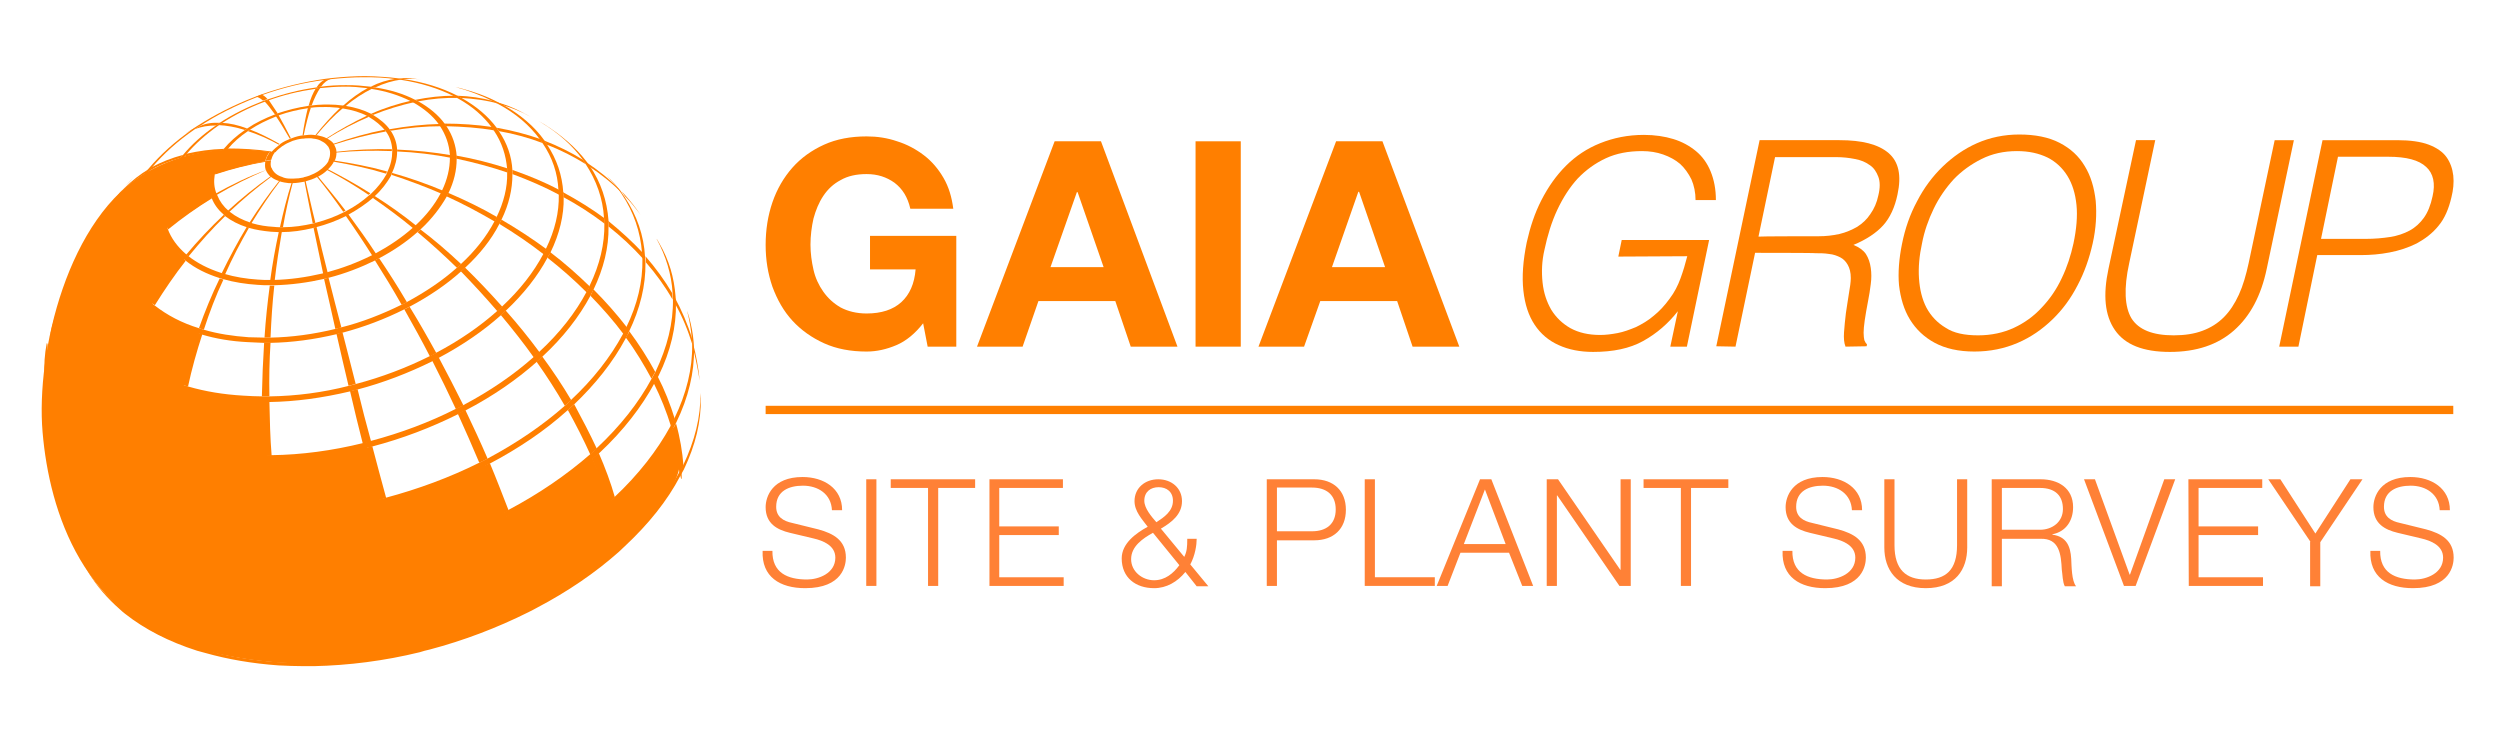 <?xml version="1.0" encoding="utf-8"?>
<!-- Generator: Adobe Illustrator 22.0.0, SVG Export Plug-In . SVG Version: 6.00 Build 0)  -->
<svg version="1.1" id="Livello_1" xmlns="http://www.w3.org/2000/svg" xmlns:xlink="http://www.w3.org/1999/xlink" x="0px" y="0px"
	 viewBox="0 0 663.5 198" style="enable-background:new 0 0 663.5 198;" xml:space="preserve">
<style type="text/css">
	.st0{fill:#FF7F00;}
	.st1{fill:none;}
	.st2{fill:#FF8136;}
</style>
<g id="MTEXT_2_">
	<g>
		<path class="st0" d="M245,85.8c-2.1,2.7-4.5,4.7-7.1,5.8c-2.6,1.1-5.2,1.7-7.9,1.7c-4.2,0-8-0.7-11.3-2.2s-6.1-3.5-8.4-6
			c-2.3-2.5-4-5.5-5.3-9c-1.2-3.5-1.8-7.1-1.8-11.1s0.6-7.8,1.8-11.3s3-6.6,5.3-9.2s5.1-4.6,8.4-6.1c3.3-1.5,7.1-2.2,11.3-2.2
			c2.8,0,5.5,0.4,8.1,1.3c2.6,0.8,5,2.1,7.1,3.7c2.1,1.6,3.8,3.6,5.2,6s2.2,5.1,2.6,8.2h-11.4c-0.7-3.1-2.1-5.3-4.2-6.9
			c-2.1-1.5-4.5-2.3-7.4-2.3c-2.7,0-5,0.5-6.9,1.6c-1.9,1-3.4,2.4-4.6,4.2c-1.2,1.8-2,3.8-2.6,6c-0.5,2.2-0.8,4.6-0.8,6.9
			s0.3,4.5,0.8,6.7s1.4,4.1,2.6,5.8c1.2,1.7,2.7,3.1,4.6,4.2c1.9,1,4.2,1.6,6.9,1.6c3.9,0,7-1,9.2-3s3.5-4.9,3.8-8.7h-12.1v-8.9
			h22.9V92h-7.6L245,85.8z"/>
		<path class="st0" d="M279.9,37.5h12.3L312.5,92h-12.4L296,79.9h-20.4L271.4,92h-12.1L279.9,37.5z M278.8,70.9h14.1L286,51h-0.2
			L278.8,70.9z"/>
		<path class="st0" d="M317.3,37.5h12V92h-12V37.5z"/>
		<path class="st0" d="M354.6,37.5h12.3L387.3,92h-12.4l-4.1-12.1h-20.4L346.1,92H334L354.6,37.5z M353.5,70.9h14.1l-6.9-20h-0.2
			L353.5,70.9z"/>
	</g>
	<g>
		<path class="st0" d="M429.5,68.1l0.9-4.4h23.2L447.7,92h-4.4l2-9.4c-2.6,3.3-5.6,5.9-9.2,7.9s-8,2.9-13.3,2.9
			c-3.4,0-6.5-0.6-9.1-1.8c-2.7-1.2-4.8-3-6.4-5.4s-2.6-5.4-3-9.1s-0.1-7.9,0.9-12.8c0.9-4,2.1-7.7,3.9-11.2s3.9-6.5,6.5-9.1
			c2.6-2.6,5.6-4.6,9.1-6s7.3-2.2,11.6-2.2c2.9,0,5.5,0.4,7.8,1.1c2.3,0.7,4.3,1.8,6,3.2s3,3.2,3.9,5.4s1.4,4.7,1.4,7.6H450
			c0-2-0.4-3.9-1.1-5.5c-0.8-1.6-1.8-3-3-4.1c-1.3-1.1-2.8-1.9-4.5-2.5s-3.6-0.9-5.6-0.9c-3.6,0-6.8,0.6-9.6,1.9
			c-2.8,1.3-5.3,3.1-7.5,5.4c-2.1,2.3-3.9,5.1-5.4,8.3s-2.6,6.8-3.4,10.6c-0.7,3-0.8,5.9-0.5,8.7s1.1,5.1,2.3,7.2
			c1.3,2.1,3,3.7,5.1,4.9c2.2,1.2,4.8,1.8,7.9,1.8c1.5,0,3-0.2,4.6-0.5s3.2-0.9,4.9-1.6c1.6-0.8,3.2-1.7,4.7-3
			c1.5-1.2,2.9-2.7,4.2-4.5c1.3-1.7,2.2-3.5,2.9-5.4c0.7-1.9,1.3-3.9,1.8-5.9L429.5,68.1L429.5,68.1z"/>
		<path class="st0" d="M465.8,67.1L460.6,92l-5.1-0.1L467,37.2h21.2c6,0,10.3,1.1,13,3.4c2.7,2.3,3.5,5.9,2.4,11
			c-0.7,3.4-2,6.2-3.8,8.2s-4.5,3.8-7.9,5.2c1.5,0.6,2.6,1.4,3.3,2.4c0.7,1.1,1.1,2.3,1.3,3.7c0.2,1.4,0.2,2.8,0,4.3s-0.4,3-0.7,4.4
			c-0.4,2.1-0.7,3.8-0.9,5.2c-0.2,1.4-0.3,2.5-0.3,3.3c0,0.9,0.1,1.5,0.2,2c0.2,0.5,0.4,0.8,0.7,1.1l-0.1,0.5l-5.6,0.1
			c-0.4-1-0.5-2.2-0.4-3.8c0.1-1.6,0.3-3.3,0.5-5.1c0.3-1.8,0.5-3.5,0.8-5.2s0.5-3.1,0.5-4.1c0-1.5-0.3-2.6-0.8-3.5s-1.2-1.6-2-2
			s-1.8-0.8-3-0.9c-1.2-0.2-2.4-0.2-3.6-0.2C481.9,67.1,465.8,67.1,465.8,67.1z M482.7,62.7c1.9,0,3.7-0.2,5.5-0.6
			c1.7-0.4,3.3-1.1,4.7-1.9c1.4-0.9,2.6-2,3.5-3.4c1-1.4,1.7-3,2.1-4.9c0.5-2,0.5-3.7,0-5s-1.2-2.4-2.3-3.1
			c-1.1-0.8-2.3-1.3-3.9-1.6c-1.5-0.3-3.2-0.5-4.9-0.5h-16.3l-4.4,21.1C466.7,62.7,482.7,62.7,482.7,62.7z"/>
		<path class="st0" d="M504.8,64.7c0.8-4,2.1-7.8,4-11.3c1.8-3.5,4.1-6.6,6.8-9.2c2.7-2.6,5.7-4.7,9.1-6.2c3.4-1.5,7.2-2.3,11.2-2.3
			c4.2,0,7.8,0.7,10.7,2.2s5.1,3.5,6.7,6.2c1.6,2.6,2.5,5.7,2.9,9.2c0.3,3.5,0.1,7.3-0.8,11.3c-0.9,4-2.2,7.7-4,11.1
			c-1.8,3.5-4,6.5-6.7,9.1s-5.7,4.7-9.2,6.2s-7.3,2.3-11.5,2.3s-7.7-0.8-10.5-2.3s-5-3.6-6.6-6.2s-2.5-5.7-2.9-9.1
			C503.7,72.4,504,68.6,504.8,64.7z M525,89c3.5,0,6.7-0.7,9.5-2s5.3-3.1,7.4-5.4c2.1-2.2,3.9-4.8,5.3-7.8c1.4-2.9,2.4-6,3.1-9.2
			c0.8-3.8,1.1-7.2,0.8-10.2s-1.1-5.6-2.4-7.7c-1.3-2.1-3.1-3.8-5.3-4.9c-2.3-1.1-4.9-1.7-8.1-1.7c-3.5,0-6.6,0.7-9.4,2.1
			c-2.8,1.4-5.3,3.2-7.4,5.4c-2.1,2.3-3.9,4.9-5.3,7.8c-1.4,2.9-2.5,6-3.1,9.2c-0.7,3.2-1,6.3-0.8,9.3c0.2,2.9,0.8,5.5,2,7.8
			c1.2,2.2,2.9,4,5.1,5.3C518.5,88.4,521.4,89,525,89z"/>
		<path class="st0" d="M566.9,37.2h5.1l-6.9,32.6c-1.5,6.8-1.2,11.7,0.6,14.7c1.9,3,5.6,4.5,11.2,4.5c2.9,0,5.5-0.4,7.6-1.2
			c2.2-0.8,4.1-2,5.7-3.6c1.6-1.6,2.9-3.6,4-6s1.9-5.2,2.6-8.4l6.9-32.6h5.1l-7.2,34.1c-1.5,7.2-4.4,12.6-8.7,16.4s-10,5.7-17,5.7
			c-7.1,0-11.9-1.9-14.6-5.8c-2.7-3.9-3.2-9.3-1.7-16.3L566.9,37.2z"/>
		<path class="st0" d="M604.9,92l11.5-54.8h19.8c3.5,0,6.3,0.4,8.4,1.2s3.7,1.9,4.7,3.3c1,1.4,1.6,3.1,1.8,4.9
			c0.2,1.9,0,3.8-0.5,5.8c-0.7,3-1.8,5.6-3.4,7.5c-1.6,2-3.6,3.5-5.8,4.7c-2.2,1.1-4.6,1.9-7.2,2.4c-2.6,0.5-5.1,0.7-7.6,0.7H615
			L610,92H604.9L604.9,92z M627.8,63.4c2.4,0,4.6-0.2,6.5-0.5c2-0.3,3.7-0.9,5.2-1.7s2.8-2,3.8-3.4s1.8-3.3,2.3-5.7
			c0.8-3.4,0.2-6.1-1.7-7.8c-1.9-1.8-5.2-2.7-10.1-2.7h-13.3L616,63.4H627.8L627.8,63.4z"/>
	</g>
</g>
<rect x="203.2" y="107.7" class="st0" width="447.9" height="2.2"/>
<g>
	<g>
		<path class="st0" d="M71.9,40.2c-0.1,0.1-0.1,0.1-0.2,0.2c-4.1-0.5-8-0.6-11.7-0.5c0.1-0.2,0.3-0.3,0.4-0.5
			C64.1,39.4,67.9,39.6,71.9,40.2z"/>
		<path class="st0" d="M59.5,39.5c-0.1,0.2-0.3,0.3-0.4,0.5c-3.6,0.2-7,0.8-10.2,1.6c0.2-0.3,0.4-0.5,0.6-0.8
			C52.6,40.1,55.9,39.6,59.5,39.5z"/>
		<path class="st0" d="M48.6,41.1c-0.2,0.3-0.4,0.5-0.7,0.8c-3.1,0.9-6,2.1-8.6,3.6c0.3-0.4,0.6-0.7,0.9-1.1
			C42.8,43,45.6,41.9,48.6,41.1z"/>
		<path class="st0" d="M39.6,44.8c-0.3,0.4-0.6,0.7-0.9,1.1c-2.5,1.5-4.8,3.3-6.8,5.4c0.3-0.4,0.7-0.9,1.1-1.3
			C34.9,48,37.1,46.3,39.6,44.8z"/>
		<path class="st0" d="M74.2,38.2c-0.1,0.1-0.2,0.1-0.2,0.2c-2.9-1.6-5.7-2.8-8.2-3.6c0.2-0.1,0.4-0.3,0.6-0.4
			C68.8,35.3,71.4,36.6,74.2,38.2z"/>
		<path class="st0" d="M65.6,34.1c-0.2,0.1-0.4,0.3-0.6,0.4c-2.5-0.8-4.9-1.2-7-1.3c0.3-0.2,0.6-0.4,0.9-0.6
			C61,32.7,63.2,33.2,65.6,34.1z"/>
		<path class="st0" d="M58.4,32.6c-0.3,0.2-0.7,0.4-1,0.7c-2.1,0-4,0.3-5.7,1c0.4-0.3,0.8-0.6,1.3-0.8
			C54.6,32.7,56.4,32.5,58.4,32.6z"/>
		<path class="st0" d="M77.2,36.7c-0.1,0-0.2,0.1-0.3,0.1c-1.4-2.4-2.6-4.4-3.7-6c0.2-0.1,0.5-0.2,0.7-0.3
			C74.9,32.3,76,34.3,77.2,36.7z"/>
		<path class="st0" d="M71,26.3c-0.4,0.1-0.8,0.3-1.2,0.4c-0.8-0.7-1.4-1-1.9-1c0.5-0.2,1-0.4,1.5-0.6C69.8,25.2,70.4,25.6,71,26.3z
			"/>
		<path class="st0" d="M73.7,30.1c-0.2,0.1-0.5,0.2-0.7,0.3c-1.1-1.5-2-2.7-2.8-3.5c0.4-0.1,0.8-0.3,1.1-0.4
			C71.9,27.4,72.7,28.6,73.7,30.1z"/>
		<path class="st0" d="M86.3,21.1c0.5-0.1,1.1-0.1,1.6-0.2c-1,0.3-1.9,1-2.7,2.1c-0.4,0-0.8,0.1-1.2,0.2
			C84.7,22.1,85.5,21.4,86.3,21.1z"/>
		<path class="st0" d="M81.7,28.7c0.2,0,0.5-0.1,0.8-0.1c-0.7,2-1.3,4.5-1.9,7.3c-0.1,0-0.2,0-0.3,0C80.7,33.1,81.2,30.7,81.7,28.7z
			"/>
		<path class="st0" d="M83.8,23.5c0.4-0.1,0.8-0.1,1.2-0.2c-0.8,1.2-1.6,2.8-2.3,4.7c-0.3,0-0.5,0.1-0.8,0.1
			C82.4,26.2,83.1,24.6,83.8,23.5z"/>
		<path class="st0" d="M105.1,20.9c0.5,0.1,1,0.1,1.5,0.2c-2.3,0.3-4.7,1-7,2.1c-0.4-0.1-0.8-0.1-1.2-0.2
			C100.6,21.9,102.8,21.2,105.1,20.9z"/>
		<path class="st0" d="M97.7,23.3c0.4,0,0.8,0.1,1.1,0.2c-2.4,1.2-4.8,2.7-7.1,4.7c-0.2,0-0.5-0.1-0.7-0.1
			C93.2,26.1,95.5,24.5,97.7,23.3z"/>
		<path class="st0" d="M90.3,28.6c0.2,0,0.5,0.1,0.7,0.1c-2.4,2-4.7,4.4-7.1,7.3c-0.1,0-0.2,0-0.3,0C85.9,33.1,88.1,30.7,90.3,28.6z
			"/>
		<path class="st0" d="M121.5,26c-3.4-0.1-6.9,0.2-10.5,0.9c-0.3-0.2-0.6-0.3-0.8-0.4c3.5-0.7,6.9-1.1,10.3-1.1
			C120.8,25.6,121.2,25.8,121.5,26z"/>
		<path class="st0" d="M130.9,26.8c0.5,0.2,0.9,0.5,1.3,0.7c-3.1-0.9-6.4-1.3-9.8-1.5c-0.4-0.2-0.7-0.4-1.1-0.6
			C124.7,25.5,127.9,26,130.9,26.8z"/>
		<path class="st0" d="M138.4,29.7l1.7,0.9l0.9,0.5c-2.5-1.4-5.1-2.5-7.9-3.3c-0.4-0.2-0.9-0.5-1.4-0.7
			C134.1,27.7,136.3,28.6,138.4,29.7z"/>
		<path class="st0" d="M97.9,31c-3.7,1.6-7.5,3.5-11.2,5.9c-0.1,0-0.1-0.1-0.2-0.1c3.7-2.4,7.3-4.4,10.9-6.1
			C97.6,30.8,97.8,30.9,97.9,31z"/>
		<path class="st0" d="M110,27.1c-3.6,0.8-7.3,1.9-11,3.4c-0.2-0.1-0.3-0.2-0.5-0.3c3.6-1.6,7.2-2.7,10.7-3.5
			C109.5,26.9,109.7,27,110,27.1z"/>
		<path class="st0" d="M165.2,51.4c-2.6-2.7-5.6-5.1-8.8-7.2c-0.3-0.4-0.6-0.8-0.9-1.2c3.2,2.1,6.1,4.4,8.7,7.1
			C164.6,50.5,164.9,51,165.2,51.4z"/>
		<path class="st0" d="M155.5,43.6c-3.2-2-6.7-3.8-10.4-5.2c-0.2-0.4-0.5-0.7-0.7-1.1c3.6,1.4,7.1,3.1,10.3,5.1
			C155,42.8,155.2,43.2,155.5,43.6z"/>
		<path class="st0" d="M165,50.8c1.4,1.5,2.8,3.1,4,4.8l1,1.4c-1.3-1.7-2.6-3.4-4.1-4.9C165.6,51.7,165.3,51.3,165,50.8z"/>
		<path class="st0" d="M130.6,33.7c0.2,0.3,0.4,0.6,0.6,0.9c-4.1-0.7-8.4-1-12.8-1.1c-0.1-0.2-0.3-0.4-0.5-0.7
			C122.3,32.8,126.5,33.1,130.6,33.7z"/>
		<path class="st0" d="M102.4,34.9c-4.6,0.8-9.2,2-13.9,3.5c0-0.1-0.1-0.1-0.1-0.2c4.6-1.6,9.2-2.9,13.8-3.8
			C102.2,34.7,102.3,34.8,102.4,34.9z"/>
		<path class="st0" d="M144.1,38c-3.7-1.4-7.6-2.5-11.7-3.2c-0.2-0.3-0.4-0.6-0.6-0.9c4,0.7,7.9,1.7,11.6,3
			C143.6,37.3,143.8,37.6,144.1,38z"/>
		<path class="st0" d="M117.2,33.5c-4.4,0-8.9,0.4-13.5,1.2c-0.1-0.1-0.2-0.3-0.3-0.4c4.5-0.8,9-1.3,13.3-1.4
			C116.9,33.1,117.1,33.3,117.2,33.5z"/>
		<path class="st0" d="M178.5,79.5c-2-3.5-4.4-6.8-7.1-9.9c0-0.5,0-1.1-0.1-1.6c2.7,3.1,5.1,6.4,7.1,9.8
			C178.5,78.4,178.5,79,178.5,79.5z"/>
		<path class="st0" d="M170.6,67.1c0,0.5,0.1,1.1,0.1,1.6c-2.8-3.1-5.8-5.9-9.2-8.6c0-0.5,0-1-0.1-1.5
			C164.7,61.3,167.8,64.1,170.6,67.1z"/>
		<path class="st0" d="M160.5,59.4c-3.4-2.6-7.1-5-11-7.1c0-0.4,0-0.9-0.1-1.3c3.9,2.1,7.6,4.4,11,6.9
			C160.5,58.4,160.5,58.9,160.5,59.4z"/>
		<path class="st0" d="M183.8,91.6c-1.2-3.9-2.7-7.6-4.7-11.1c0-0.6,0-1.1-0.1-1.7c1.9,3.5,3.5,7.2,4.7,11.1
			C183.7,90.5,183.7,91,183.8,91.6z"/>
		<path class="st0" d="M148.4,51.7c-3.9-2.1-8.1-3.9-12.4-5.5c0-0.4,0-0.7,0-1.1c4.3,1.5,8.5,3.2,12.4,5.3
			C148.4,50.9,148.4,51.3,148.4,51.7z"/>
		<path class="st0" d="M104,39.6c0,0.2,0,0.3,0,0.5c-4.9-0.2-9.9-0.1-14.9,0.4c0-0.1,0-0.1,0-0.2C94.1,39.7,99.1,39.5,104,39.6z"/>
		<path class="st0" d="M119.8,41.9c-4.7-0.9-9.5-1.5-14.4-1.7c0-0.2,0-0.3,0-0.5c4.9,0.2,9.7,0.7,14.4,1.5
			C119.8,41.4,119.8,41.6,119.8,41.9z"/>
		<path class="st0" d="M134.7,45.8c-4.4-1.5-8.9-2.7-13.6-3.7c0-0.3,0-0.5,0-0.8c4.7,0.8,9.2,2,13.6,3.4
			C134.7,45.1,134.7,45.5,134.7,45.8z"/>
		<path class="st0" d="M167,87.9c2.6,3.5,4.9,7.1,6.9,10.8c-0.2,0.3-0.3,0.6-0.5,0.9s-0.3,0.6-0.5,0.9c-2-3.7-4.2-7.4-6.8-10.9
			c0.2-0.3,0.3-0.6,0.5-0.9C166.8,88.5,166.9,88.2,167,87.9z"/>
		<path class="st0" d="M174.5,99.8c1.9,3.7,3.4,7.5,4.6,11.4c-0.2,0.3-0.3,0.6-0.5,1c-0.2,0.3-0.3,0.6-0.5,1
			c-1.2-3.9-2.7-7.7-4.6-11.5c0.2-0.3,0.3-0.6,0.5-0.9C174.2,100.4,174.3,100.1,174.5,99.8z"/>
		<path class="st0" d="M180.4,125.5c-0.2-3.6-0.9-7.4-2-11.2c0.2-0.3,0.3-0.6,0.5-1c0.2-0.3,0.3-0.6,0.5-1c1.1,3.9,1.7,7.6,2,11.3
			c-0.2,0.3-0.3,0.6-0.5,0.9C180.7,124.8,180.6,125.1,180.4,125.5z"/>
		<path class="st0" d="M157.5,76.8c3.2,3.2,6.2,6.6,8.9,10.1c-0.1,0.3-0.3,0.6-0.4,0.9c-0.1,0.3-0.3,0.6-0.5,0.9
			c-2.6-3.5-5.6-6.9-8.8-10.2c0.1-0.3,0.3-0.5,0.4-0.8C157.2,77.4,157.3,77.1,157.5,76.8z"/>
		<path class="st0" d="M104.1,45.9c4.6,1.3,9.2,2.9,13.7,4.8c-0.1,0.1-0.1,0.3-0.2,0.4s-0.1,0.3-0.2,0.4c-4.4-1.9-8.9-3.6-13.5-5.1
			c0-0.1,0.1-0.2,0.1-0.3C104,46.1,104,46,104.1,45.9z"/>
		<path class="st0" d="M88.6,42.6c4.7,0.7,9.5,1.6,14.1,2.9c0,0.1-0.1,0.2-0.1,0.3s-0.1,0.2-0.1,0.3c-4.6-1.4-9.3-2.4-14-3.2
			c0,0,0-0.1,0.1-0.1C88.6,42.7,88.6,42.7,88.6,42.6z"/>
		<path class="st0" d="M146,66.9c3.7,2.8,7.2,5.9,10.5,9.1c-0.1,0.3-0.3,0.5-0.4,0.8c-0.1,0.3-0.3,0.5-0.4,0.8
			c-3.2-3.2-6.7-6.3-10.4-9.2c0.1-0.2,0.2-0.5,0.4-0.7C145.8,67.4,145.9,67.1,146,66.9z"/>
		<path class="st0" d="M133.1,58.3c4.1,2.4,8.1,5,11.9,7.8c-0.1,0.2-0.2,0.5-0.3,0.7s-0.2,0.5-0.4,0.7c-3.7-2.9-7.7-5.6-11.8-8.1
			c0.1-0.2,0.2-0.4,0.3-0.6C132.9,58.6,133,58.5,133.1,58.3z"/>
		<path class="st0" d="M119,51.2c4.4,1.9,8.8,4,12.9,6.4c-0.1,0.2-0.2,0.4-0.3,0.6c-0.1,0.2-0.2,0.4-0.3,0.6
			c-4.1-2.4-8.4-4.7-12.8-6.7c0.1-0.1,0.2-0.3,0.2-0.4C118.8,51.5,118.9,51.3,119,51.2z"/>
		<path class="st0" d="M158.4,119.1c-0.6,0.5-1.2,1.1-1.7,1.6c-1.8-4-3.8-7.9-6-11.9c0.6-0.5,1.1-1,1.7-1.5
			C154.5,111.2,156.6,115.2,158.4,119.1z"/>
		<path class="st0" d="M157.1,121.8c0.6-0.5,1.2-1.1,1.8-1.6c1.7,3.9,3.2,7.9,4.3,11.8c-0.6,0.5-1.2,1.1-1.8,1.6
			C160.3,129.8,158.9,125.8,157.1,121.8z"/>
		<path class="st0" d="M161.8,134.7c0.6-0.5,1.2-1.1,1.8-1.6c1.1,3.9,1.8,7.5,2.2,10.9c-0.6,0.5-1.2,1.1-1.8,1.6
			C163.6,142.2,162.9,138.6,161.8,134.7z"/>
		<path class="st0" d="M133.3,81.4c-0.4,0.4-0.9,0.8-1.3,1.2c-3.1-3.6-6.4-7.2-9.7-10.6c0.4-0.3,0.7-0.7,1.1-1
			C126.8,74.3,130.1,77.8,133.3,81.4z"/>
		<path class="st0" d="M151.6,106.2c-0.5,0.5-1.1,1-1.7,1.5c-2.3-4-4.8-7.9-7.5-11.7c0.5-0.5,1-0.9,1.5-1.4
			C146.7,98.4,149.3,102.3,151.6,106.2z"/>
		<path class="st0" d="M110.6,60c-0.3,0.2-0.5,0.5-0.8,0.7c-3.6-3-7.3-5.7-10.9-8.2c0.2-0.2,0.3-0.3,0.5-0.5
			C103.2,54.4,107,57.1,110.6,60z"/>
		<path class="st0" d="M98.3,51.3c-0.2,0.2-0.3,0.3-0.5,0.4c-3.7-2.5-7.4-4.7-11.2-6.7c0.1-0.1,0.1-0.1,0.2-0.2
			C90.7,46.8,94.5,48.9,98.3,51.3z"/>
		<path class="st0" d="M143.2,93.5c-0.5,0.5-1,0.9-1.5,1.4c-2.7-3.8-5.7-7.6-8.8-11.3c0.4-0.4,0.9-0.8,1.3-1.2
			C137.4,86,140.4,89.7,143.2,93.5z"/>
		<path class="st0" d="M122.4,70.1c-0.4,0.3-0.7,0.7-1.1,1c-3.4-3.3-6.9-6.5-10.5-9.5c0.3-0.2,0.6-0.5,0.8-0.7
			C115.3,63.7,118.9,66.8,122.4,70.1z"/>
		<path class="st0" d="M139.3,148.7c-0.8,0.4-1.6,0.8-2.3,1.2c-1.1-3.9-2.5-7.9-3.9-12.1c0.8-0.4,1.5-0.8,2.3-1.2
			C136.9,140.8,138.2,144.9,139.3,148.7z"/>
		<path class="st0" d="M142.3,160.5c-0.8,0.4-1.5,0.8-2.3,1.2c-0.7-3.2-1.6-6.8-2.7-10.6c0.8-0.4,1.6-0.8,2.3-1.2
			C140.8,153.7,141.6,157.3,142.3,160.5z"/>
		<path class="st0" d="M135,135.5c-0.8,0.4-1.5,0.8-2.3,1.2c-1.5-4.1-3.1-8.4-4.9-12.7c0.7-0.4,1.5-0.7,2.2-1.1
			C131.8,127.2,133.4,131.4,135,135.5z"/>
		<path class="st0" d="M91.7,55.9c-0.2,0.1-0.4,0.2-0.6,0.3c-2.4-3.4-4.7-6.5-7.1-9.4c0.1,0,0.2-0.1,0.3-0.1
			C86.7,49.6,89.2,52.6,91.7,55.9z"/>
		<path class="st0" d="M99.9,67.5c-0.3,0.2-0.7,0.4-1,0.5c-2.4-3.8-4.8-7.4-7.2-10.8c0.2-0.1,0.5-0.2,0.7-0.4
			C94.9,60.2,97.5,63.8,99.9,67.5z"/>
		<path class="st0" d="M129.4,121.7c-0.7,0.4-1.4,0.8-2.2,1.1c-1.8-4.3-3.7-8.6-5.7-13c0.7-0.3,1.3-0.7,2-1
			C125.6,113.2,127.6,117.5,129.4,121.7z"/>
		<path class="st0" d="M123,107.6c-0.7,0.3-1.3,0.7-2,1c-2-4.3-4.1-8.6-6.3-12.9c0.6-0.3,1.2-0.6,1.7-0.9
			C118.7,99.1,120.9,103.4,123,107.6z"/>
		<path class="st0" d="M108,80.2c-0.5,0.2-0.9,0.5-1.4,0.7c-2.3-4.1-4.7-8-7.1-11.8c0.4-0.2,0.7-0.4,1.1-0.6
			C103.1,72.2,105.6,76.1,108,80.2z"/>
		<path class="st0" d="M115.8,93.7c-0.6,0.3-1.1,0.6-1.7,0.9c-2.2-4.3-4.5-8.4-6.8-12.5c0.5-0.2,1-0.5,1.4-0.7
			C111.1,85.3,113.5,89.5,115.8,93.7z"/>
		<path class="st0" d="M113.7,171.6c-0.9,0.2-1.7,0.4-2.6,0.7c-1-3.1-2-6.6-3.1-10.5c0.9-0.2,1.8-0.4,2.6-0.7
			C111.7,165,112.8,168.4,113.7,171.6z"/>
		<path class="st0" d="M110.3,160c-0.9,0.2-1.8,0.5-2.6,0.7c-1.1-3.9-2.3-8-3.4-12.2c0.9-0.2,1.7-0.4,2.6-0.7
			C108,152,109.2,156.1,110.3,160z"/>
		<path class="st0" d="M106.5,146.6c-0.9,0.2-1.7,0.4-2.6,0.7c-1.2-4.3-2.3-8.7-3.5-13.2c0.8-0.2,1.6-0.4,2.5-0.6
			C104.1,137.9,105.3,142.3,106.5,146.6z"/>
		<path class="st0" d="M83.7,59.1c-0.2,0.1-0.5,0.1-0.7,0.2c-0.8-3.9-1.5-7.7-2.2-11.2c0.1,0,0.2,0,0.3-0.1
			C81.9,51.4,82.7,55.2,83.7,59.1z"/>
		<path class="st0" d="M102.5,132.2c-0.8,0.2-1.6,0.4-2.5,0.6c-1.2-4.5-2.3-9.1-3.5-13.8c0.8-0.2,1.5-0.4,2.3-0.6
			C100,123.1,101.3,127.7,102.5,132.2z"/>
		<path class="st0" d="M87,72.5c-0.4,0.1-0.8,0.2-1.2,0.3c-0.9-4.3-1.8-8.5-2.6-12.4c0.3-0.1,0.5-0.1,0.8-0.2
			C84.9,64.1,85.9,68.2,87,72.5z"/>
		<path class="st0" d="M98.5,117.2c-0.7,0.2-1.5,0.4-2.2,0.6c-1.2-4.6-2.3-9.3-3.4-14c0.7-0.2,1.3-0.3,2-0.5
			C96,107.9,97.2,112.5,98.5,117.2z"/>
		<path class="st0" d="M94.4,101.9c-0.6,0.2-1.3,0.3-1.9,0.5c-1.1-4.7-2.2-9.3-3.2-13.8c0.5-0.1,1.1-0.3,1.6-0.4
			C92.1,92.7,93.2,97.3,94.4,101.9z"/>
		<path class="st0" d="M90.6,86.9c-0.5,0.1-1.1,0.3-1.6,0.4c-1-4.5-2-9-3-13.3c0.4-0.1,0.8-0.2,1.2-0.3C88.3,78,89.4,82.4,90.6,86.9
			z"/>
		<path class="st0" d="M74.3,60.3c0.9-4.1,1.9-8.1,3.1-11.8c0.1,0,0.2,0,0.3,0c-1,3.7-1.9,7.7-2.6,11.8
			C74.8,60.3,74.5,60.3,74.3,60.3z"/>
		<path class="st0" d="M71.8,89.6c-0.5,0-1.1,0-1.6,0c0.3-4.7,0.8-9.3,1.4-13.8c0.4,0,0.8,0,1.2,0C72.3,80.3,72,84.9,71.8,89.6z"/>
		<path class="st0" d="M71.5,105.2c-0.7,0-1.3,0-2,0c0.1-4.8,0.3-9.6,0.6-14.3c0.6,0,1.1,0,1.7,0C71.5,95.6,71.4,100.4,71.5,105.2z"
			/>
		<path class="st0" d="M72.9,74.5c-0.4,0-0.8,0-1.2,0c0.6-4.5,1.4-8.8,2.3-13c0.3,0,0.5,0,0.8,0C74.1,65.6,73.4,70,72.9,74.5z"/>
		<path class="st0" d="M73.5,136.3c-0.8,0-1.7,0-2.5,0c-0.5-4.6-0.9-9.3-1.2-14c0.8,0,1.5,0,2.3,0C72.4,127,72.9,131.7,73.5,136.3z"
			/>
		<path class="st0" d="M79,164.4c-0.9,0-1.8,0-2.7,0c-1.1-3.9-2.1-8-2.9-12.3c0.9,0,1.8,0,2.7,0C76.9,156.4,77.9,160.5,79,164.4z"/>
		<path class="st0" d="M69.5,106.6c0.7,0,1.3,0,2,0c0.1,4.8,0.2,9.6,0.6,14.4c-0.8,0-1.5,0-2.3,0C69.5,116.2,69.4,111.4,69.5,106.6z
			"/>
		<path class="st0" d="M75.8,150.9c-0.9,0-1.8,0-2.7,0c-0.8-4.3-1.5-8.8-2-13.4c0.8,0,1.7,0,2.5,0C74.2,142.2,75,146.6,75.8,150.9z"
			/>
		<path class="st0" d="M82.9,175.9c-0.9,0-1.8,0-2.7,0c-1.3-3.1-2.5-6.6-3.7-10.4c0.9,0,1.8,0,2.7,0
			C80.5,169.4,81.7,172.9,82.9,175.9z"/>
		<path class="st0" d="M54.1,87.5c-0.4-0.1-0.9-0.3-1.3-0.4c1.6-4.5,3.4-8.9,5.5-13.2c0.3,0.1,0.7,0.2,1,0.3
			C57.3,78.4,55.6,82.9,54.1,87.5z"/>
		<path class="st0" d="M66.2,59.1c2.5-3.9,5.1-7.6,7.9-11.1c0.1,0,0.2,0,0.2,0.1c-2.7,3.5-5.2,7.3-7.6,11.2
			C66.6,59.2,66.4,59.2,66.2,59.1z"/>
		<path class="st0" d="M58.8,72.6c2.1-4.3,4.3-8.4,6.7-12.4c0.2,0.1,0.4,0.1,0.6,0.2c-2.3,4-4.5,8.2-6.4,12.5
			C59.5,72.8,59.1,72.7,58.8,72.6z"/>
		<path class="st0" d="M46.2,133c-0.7-0.2-1.4-0.4-2-0.6c0.1-4.5,0.4-9.1,1-13.7c0.6,0.2,1.2,0.4,1.9,0.6
			C46.5,123.9,46.2,128.5,46.2,133z"/>
		<path class="st0" d="M47.2,117.9c-0.6-0.2-1.2-0.4-1.9-0.6c0.6-4.6,1.5-9.3,2.6-13.9c0.5,0.2,1.1,0.3,1.6,0.5
			C48.6,108.6,47.8,113.3,47.2,117.9z"/>
		<path class="st0" d="M49.9,102.6c-0.5-0.2-1.1-0.3-1.6-0.5c1.1-4.6,2.5-9.2,4.1-13.8c0.4,0.1,0.9,0.3,1.3,0.4
			C52.2,93.3,50.9,97.9,49.9,102.6z"/>
		<path class="st0" d="M49.6,160.9c-0.7-0.2-1.5-0.4-2.2-0.7c-1.1-3.9-1.9-8-2.4-12.2c0.7,0.2,1.4,0.4,2.2,0.7
			C47.7,152.9,48.5,157,49.6,160.9z"/>
		<path class="st0" d="M54,172.5c-0.7-0.2-1.5-0.4-2.2-0.7c-1.6-3.1-3-6.6-4.1-10.5c0.7,0.2,1.5,0.4,2.2,0.7
			C51.1,165.8,52.4,169.3,54,172.5z"/>
		<path class="st0" d="M46.2,134.3c0,4.5,0.3,8.9,0.8,13.2c-0.7-0.2-1.4-0.4-2.2-0.6c-0.5-4.3-0.7-8.7-0.7-13.2
			C44.8,133.9,45.5,134.1,46.2,134.3z"/>
		<path class="st0" d="M59.4,57c0.1,0.1,0.3,0.2,0.4,0.3c-3.5,3.4-6.7,7-9.8,10.8c-0.2-0.2-0.4-0.4-0.6-0.5
			C52.5,63.9,55.9,60.3,59.4,57z"/>
		<path class="st0" d="M26.1,123.1c-0.5-0.4-0.9-0.7-1.3-1.1c0.5-4.3,1.4-8.6,2.6-12.9c0.4,0.3,0.8,0.7,1.2,1
			C27.4,114.4,26.6,118.8,26.1,123.1z"/>
		<path class="st0" d="M28.9,108.9c-0.4-0.3-0.8-0.7-1.2-1c1.2-4.3,2.8-8.6,4.7-12.8c0.4,0.3,0.7,0.6,1.1,0.9
			C31.6,100.2,30.1,104.5,28.9,108.9z"/>
		<path class="st0" d="M33.9,94.7c-0.4-0.3-0.7-0.6-1.1-0.9c1.9-4.2,4.1-8.4,6.6-12.4c0.3,0.2,0.6,0.5,0.9,0.7
			C38,86.3,35.8,90.5,33.9,94.7z"/>
		<path class="st0" d="M72,46.9c-3.9,2.9-7.7,6.1-11.2,9.4c-0.1-0.1-0.3-0.2-0.4-0.3c3.6-3.3,7.4-6.4,11.4-9.2
			C71.9,46.8,72,46.9,72,46.9z"/>
		<path class="st0" d="M27.9,150.2c-0.5-0.4-1-0.8-1.4-1.2c-1.1-3.9-1.8-7.9-2.1-12c0.5,0.4,0.9,0.8,1.4,1.2
			C26.1,142.3,26.8,146.3,27.9,150.2z"/>
		<path class="st0" d="M24.6,123.2c0.4,0.4,0.9,0.8,1.4,1.1c-0.4,4.3-0.5,8.5-0.2,12.7c-0.5-0.4-1-0.8-1.4-1.2
			C24,131.7,24.1,127.4,24.6,123.2z"/>
		<path class="st0" d="M32.7,161.9c-0.5-0.4-1-0.8-1.4-1.2c-1.8-3.3-3.3-6.8-4.5-10.7c0.5,0.4,1,0.8,1.4,1.2
			C29.4,155.2,30.9,158.7,32.7,161.9z"/>
		<path class="st0" d="M40.2,80.3c2.5-4,5.3-7.9,8.4-11.7c0.2,0.2,0.4,0.4,0.7,0.6c-3,3.8-5.7,7.8-8.2,11.8
			C40.8,80.8,40.5,80.6,40.2,80.3z"/>
		<path class="st0" d="M43.3,61c0.1,0.2,0.2,0.5,0.3,0.7c-3.6,3-6.9,6.2-9.9,9.6c-0.1-0.3-0.2-0.6-0.3-1
			C36.3,67.1,39.7,63.9,43.3,61z"/>
		<path class="st0" d="M32.8,72.3c-3,3.4-5.6,6.9-7.9,10.6c-0.2-0.4-0.3-0.8-0.4-1.2c2.3-3.6,5-7.1,8-10.4
			C32.6,71.6,32.7,72,32.8,72.3z"/>
		<path class="st0" d="M56.3,52.6c-4.1,2.5-8,5.3-11.7,8.3c-0.1-0.2-0.2-0.5-0.3-0.7c3.7-2.9,7.6-5.6,11.8-8.1
			C56.1,52.3,56.2,52.4,56.3,52.6z"/>
		<path class="st0" d="M23.8,82.7c0.1,0.4,0.3,0.8,0.4,1.2c-2.3,3.7-4.2,7.5-5.8,11.3c-0.2-0.4-0.3-0.9-0.5-1.3
			C19.6,90.1,21.5,86.4,23.8,82.7z"/>
		<path class="st0" d="M70.7,45.1c-4.6,2-9.1,4.2-13.3,6.7c-0.1-0.1-0.1-0.3-0.2-0.4C61.5,49,66,46.8,70.7,45.1L70.7,45.1z"/>
		<path class="st0" d="M15.6,134.1c-0.2-0.5-0.4-1.1-0.6-1.6c-1.1-3.9-1.7-7.8-1.9-11.8c0.2,0.5,0.4,1,0.6,1.6
			C13.9,126.2,14.5,130.2,15.6,134.1z"/>
		<path class="st0" d="M13.9,107.7c0.2,0.5,0.3,1,0.5,1.5c-0.7,4-1,8-0.8,11.9c-0.2-0.5-0.4-1-0.6-1.6
			C12.9,115.6,13.2,111.7,13.9,107.7z"/>
		<path class="st0" d="M14.1,106.6c0.8-3.9,1.9-7.8,3.4-11.7c0.2,0.5,0.3,0.9,0.5,1.4c-1.5,3.9-2.6,7.8-3.4,11.8
			C14.5,107.6,14.3,107.1,14.1,106.6z"/>
		<path class="st0" d="M43,51.7c-0.1,0.3-0.1,0.6-0.2,0.8c-3.7,2-7,4.3-10.1,6.8c0.1-0.4,0.2-0.7,0.2-1.1C36,55.8,39.4,53.6,43,51.7
			z"/>
		<path class="st0" d="M55.9,46.2c0,0.2-0.1,0.4-0.1,0.5c-4.2,1.5-8.2,3.2-11.9,5.2c0.1-0.3,0.1-0.5,0.2-0.8
			C47.7,49.2,51.7,47.6,55.9,46.2z"/>
		<path class="st0" d="M70.6,42.7c0,0.1,0,0.1,0,0.2c-4.7,0.8-9.3,2-13.5,3.4c0-0.2,0.1-0.3,0.1-0.5C61.3,44.5,65.8,43.5,70.6,42.7z
			"/>
		<path class="st0" d="M13.7,87.1c0.8-3.2,1.9-6.4,3.3-9.4c-0.1,0.5-0.2,1-0.3,1.6c-1.5,3.3-2.7,6.7-3.5,10.3
			c0.1-0.3,0.1-0.7,0.2-1.1L13.7,87.1z"/>
		<path class="st0" d="M23.3,67.7c-0.1,0.5-0.2,0.9-0.3,1.4c-2.3,2.9-4.3,6.1-5.9,9.3c0.1-0.5,0.2-1,0.3-1.6
			C19.1,73.6,21,70.6,23.3,67.7z"/>
		<path class="st0" d="M32.1,58.9c-0.1,0.4-0.2,0.8-0.2,1.1c-3,2.5-5.7,5.3-8.1,8.2c0.1-0.4,0.2-0.9,0.3-1.4
			C26.4,64,29.1,61.4,32.1,58.9z"/>
		<path class="st0" d="M55.7,46.7c-0.4,1.9-0.3,3.7,0.3,5.4c0.1,0.2,0.1,0.3,0.2,0.5c0.6,1.6,1.7,3.1,3.2,4.4
			c0.1,0.1,0.3,0.2,0.4,0.4c1.6,1.2,3.5,2.2,5.7,2.9c0.2,0.1,0.4,0.1,0.6,0.2c1.8,0.5,3.7,0.8,5.8,1c0.7,0,1.3,0.1,2,0.1h0.2
			c0.2,0,0.4,0,0.6,0c2.8,0,5.6-0.4,8.4-1.1c0.3-0.1,0.5-0.1,0.8-0.2c2.7-0.7,5.4-1.7,7.8-2.9c0.2-0.1,0.5-0.2,0.7-0.4
			c2.4-1.3,4.6-2.8,6.5-4.4c0.2-0.2,0.4-0.3,0.5-0.5c1.9-1.7,3.3-3.6,4.4-5.5c0-0.1,0.1-0.2,0.1-0.3s0.1-0.2,0.1-0.3
			c0.9-1.9,1.4-3.9,1.4-5.8c0-0.2,0-0.3,0-0.5c-0.1-1.8-0.7-3.5-1.7-5c-0.1-0.1-0.2-0.3-0.3-0.4c-1.1-1.5-2.6-2.7-4.4-3.8
			c-0.2-0.1-0.3-0.2-0.5-0.3c-2-1-4.2-1.7-6.8-2.1c-0.2,0-0.5-0.1-0.7-0.1c-0.6-0.1-1.3-0.1-2-0.2c-2.1-0.1-4.2-0.1-6.4,0.2
			c-0.3,0-0.5,0.1-0.8,0.1c-2.8,0.4-5.5,1.1-8.2,2c-0.2,0.1-0.5,0.2-0.7,0.3c-2.6,1-5.1,2.2-7.3,3.7c-0.2,0.1-0.4,0.3-0.6,0.4
			c-2.2,1.5-4.1,3.2-5.6,5c-0.1,0.2-0.3,0.3-0.4,0.5c-0.8,1-1.4,2-2,3.1c-0.5,1-0.9,2.1-1.2,3.1C55.8,46.4,55.8,46.5,55.7,46.7z
			 M57,46.3c0-0.2,0.1-0.3,0.1-0.5c0.5-1.6,0.5-1.8,1.1-2.9c0.9-1.7,1-1.8,1.9-2.9c0.1-0.2,0.3-0.3,0.4-0.5c1.4-1.7,3.2-3.3,5.3-4.7
			c0.2-0.1,0.4-0.3,0.6-0.4c2.1-1.4,4.4-2.5,6.9-3.5c0.2-0.1,0.5-0.2,0.7-0.3c2.5-0.9,5.1-1.5,7.8-1.9c0.2,0,0.5-0.1,0.7-0.1
			c1.3-0.2,2.6-0.2,3.9-0.2c0.7,0,1.4,0,2.1,0.1c0.6,0,1.3,0.1,1.9,0.2c0.2,0,0.5,0.1,0.7,0.1c2.4,0.4,4.5,1,6.4,2
			c0.2,0.1,0.3,0.2,0.5,0.3c1.7,1,3.1,2.2,4.2,3.5c0.1,0.1,0.2,0.3,0.3,0.4c1,1.4,1.5,3,1.6,4.7c0,0.2,0,0.3,0,0.5
			c0,1.8-0.4,3.6-1.3,5.4c0,0.1-0.1,0.2-0.1,0.3s-0.1,0.2-0.1,0.3c-1,1.8-2.4,3.6-4.1,5.2c-0.2,0.2-0.3,0.3-0.5,0.4
			c-1.8,1.6-3.8,3-6.1,4.2c-0.2,0.1-0.4,0.2-0.6,0.3c-2.3,1.2-4.8,2.1-7.4,2.8c-0.2,0.1-0.5,0.1-0.7,0.2c-2.7,0.6-5.3,1-7.9,1
			c-0.2,0-0.4,0-0.6,0h-0.2c-0.6,0-1.3,0-1.9-0.1c-1.9-0.1-3.8-0.4-5.5-0.9c-0.2-0.1-0.4-0.1-0.6-0.2c-2.1-0.7-3.9-1.6-5.4-2.8
			c-0.1-0.1-0.3-0.2-0.4-0.3c-1.4-1.2-2.4-2.6-3-4.1c-0.1-0.1-0.1-0.3-0.2-0.4C56.8,49.8,56.7,48.1,57,46.3z"/>
		<path class="st0" d="M121.4,25.4c-4.1-2.1-8.9-3.6-14.2-4.4c-0.5-0.1-1-0.2-1.5-0.2c-1.3-0.2-2.7-0.3-4.1-0.4
			c-1.5-0.1-3.1-0.2-4.7-0.2c-2.8,0-5.8,0.2-8.7,0.5c-0.5,0.1-1.1,0.1-1.7,0.2c-5.8,0.8-11.6,2.2-17.2,4.2c-0.5,0.2-1,0.4-1.6,0.6
			c-5.5,2.1-10.6,4.7-15.3,7.7c-0.4,0.3-0.9,0.6-1.3,0.9c-4.6,3.2-8.5,6.7-11.7,10.5c-0.3,0.4-0.6,0.7-0.9,1.1
			c-1.6,2.1-3,4.3-4.1,6.4c-1.1,2.2-1.9,4.4-2.5,6.6c-0.1,0.4-0.2,0.8-0.2,1.1c-0.8,3.9-0.6,7.7,0.6,11.3c0.1,0.3,0.2,0.7,0.4,1
			c1.3,3.4,3.6,6.5,6.7,9.2c0.3,0.2,0.6,0.5,0.9,0.7c3.3,2.6,7.3,4.7,12,6.2c0.4,0.1,0.9,0.3,1.3,0.4c3.7,1.1,7.8,1.8,12.1,2
			c1.4,0.1,2.8,0.1,4.3,0.2c0.1,0,0.3,0,0.4,0c0.4,0,0.8,0,1.3,0c5.8-0.1,11.7-0.9,17.6-2.3c0.5-0.1,1.1-0.3,1.6-0.4
			c5.7-1.5,11.2-3.6,16.4-6.2c0.5-0.2,1-0.5,1.4-0.7c5.1-2.7,9.7-5.8,13.6-9.3c0.4-0.3,0.7-0.7,1.1-1c3.9-3.6,7-7.5,9.1-11.6
			c0.1-0.2,0.2-0.4,0.3-0.6c0.1-0.2,0.2-0.4,0.3-0.6c2-4.1,2.9-8.1,2.9-12c0-0.4,0-0.7,0-1.1c-0.2-3.7-1.4-7.2-3.6-10.4
			c-0.2-0.3-0.4-0.6-0.6-0.9c-2.3-3.1-5.4-5.7-9.3-7.9C122.2,25.8,121.8,25.6,121.4,25.4z M40.3,44.5c3.1-3.7,6.9-7.1,11.4-10.2
			c0.4-0.3,0.8-0.6,1.3-0.8c4.5-3,9.6-5.5,14.9-7.6c0.5-0.2,1-0.4,1.5-0.6c5.5-2,11.2-3.4,16.9-4.1c0.5-0.1,1.1-0.1,1.6-0.2
			c2.9-0.3,5.7-0.5,8.5-0.5c1.5,0,3.1,0,4.6,0.1c1.4,0.1,2.7,0.2,4,0.4c0.5,0.1,1,0.1,1.5,0.2c5.2,0.8,9.9,2.3,13.9,4.3
			c0.4,0.2,0.7,0.4,1.1,0.6c3.8,2.1,6.8,4.7,9,7.7c0.2,0.3,0.4,0.6,0.6,0.9c2.1,3.1,3.2,6.5,3.5,10.2c0,0.3,0,0.7,0,1
			c0.1,3.8-0.9,7.8-2.8,11.7c-0.1,0.2-0.2,0.4-0.3,0.6c-0.1,0.2-0.2,0.4-0.3,0.6c-2.1,4-5.1,7.8-8.9,11.3c-0.3,0.3-0.7,0.7-1.1,1
			c-3.8,3.4-8.3,6.4-13.3,9.1c-0.5,0.2-0.9,0.5-1.4,0.7c-5.1,2.5-10.4,4.6-16,6c-0.5,0.1-1,0.2-1.5,0.4c-5.8,1.4-11.6,2.2-17.2,2.3
			c-0.5,0-1.1,0-1.6,0c-1.4,0-2.8-0.1-4.2-0.1c-4.2-0.3-8.2-0.9-11.9-2c-0.4-0.1-0.9-0.3-1.3-0.4c-4.6-1.4-8.5-3.5-11.7-6
			c-0.3-0.2-0.6-0.5-0.9-0.7c-3-2.6-5.2-5.6-6.5-9c-0.1-0.3-0.2-0.6-0.3-1c-1.2-3.5-1.4-7.2-0.6-11c0.1-0.4,0.2-0.7,0.2-1.1
			c0.5-2.1,1.3-4.3,2.4-6.4c1.1-2.1,2.4-4.3,4-6.3C39.7,45.2,40,44.8,40.3,44.5z"/>
		<path class="st0" d="M161.5,60.2c0.1,5.4-1.3,11.1-4,16.7c-0.1,0.3-0.3,0.5-0.4,0.8c-0.1,0.3-0.3,0.5-0.4,0.8
			c-3,5.6-7.3,11.1-12.7,16.1c-0.5,0.5-1,0.9-1.5,1.4c-5.4,4.8-11.8,9.2-18.9,12.9c-0.7,0.3-1.3,0.7-2,1c-7.2,3.6-14.8,6.5-22.8,8.6
			c-0.8,0.2-1.5,0.4-2.3,0.6c-8.2,2-16.4,3.1-24.4,3.2c-0.6,0-1.2,0-1.8,0c-0.2,0-0.4,0-0.5,0c-2,0-4-0.1-5.9-0.2
			c-6-0.4-11.7-1.3-16.9-2.8c-0.6-0.2-1.3-0.4-1.9-0.6c-6.5-2.1-12.1-4.9-16.6-8.6c-0.4-0.3-0.8-0.7-1.2-1c-4.3-3.7-7.4-8-9.3-12.8
			c-0.2-0.4-0.3-0.9-0.5-1.4c-1.7-4.9-2-10.2-0.9-15.7c0.1-0.5,0.2-1.1,0.3-1.6c0.7-2.8,1.7-5.6,3-8.3c0,0-0.4,1.1-1,2.4
			c-0.6,1.5-1.2,3.5-1.5,5c-0.1,0.5-0.2,1-0.3,1.6C16,83.7,16.3,88.9,18,93.8c0.1,0.4,0.3,0.9,0.5,1.3c1.8,4.7,4.9,9,9.2,12.6
			c0.4,0.3,0.8,0.7,1.2,1c4.5,3.6,10,6.4,16.4,8.5c0.6,0.2,1.2,0.4,1.9,0.6c5.1,1.5,10.7,2.4,16.7,2.8c1.9,0.1,3.9,0.2,5.9,0.2
			c0.8,0,1.5,0,2.3,0c7.9-0.1,16.1-1.2,24.2-3.2c0.7-0.2,1.5-0.4,2.2-0.6c7.9-2.1,15.4-4.9,22.5-8.5c0.7-0.3,1.3-0.7,2-1
			c7-3.7,13.3-8,18.7-12.8c0.5-0.4,1-0.9,1.5-1.4c5.4-5,9.6-10.4,12.5-15.9c0.1-0.3,0.3-0.5,0.4-0.8c0.1-0.3,0.3-0.5,0.4-0.8
			c2.7-5.6,4-11.1,3.9-16.5c0-0.5,0-1-0.1-1.5c-0.3-5.1-2-9.9-4.9-14.3c-0.3-0.4-0.6-0.8-0.8-1.2c-2.7-3.7-6.3-6.9-10.7-9.6l-1-0.6
			l1.4,0.8c4.5,2.8,8.5,6.2,11.3,9.9c0.3,0.4,0.6,0.8,0.9,1.2c3,4.4,4.6,9.3,5,14.5C161.5,59.2,161.5,59.7,161.5,60.2z"/>
		<path class="st0" d="M42.8,52.5c-0.6,3-0.4,5.8,0.5,8.5c0.1,0.2,0.2,0.5,0.3,0.7c1,2.6,2.7,4.9,5,6.9c0.2,0.2,0.4,0.4,0.7,0.6
			c2.5,2,5.5,3.5,9,4.6c0.3,0.1,0.7,0.2,1,0.3c2.8,0.8,5.9,1.3,9.1,1.5c1.1,0.1,2.1,0.1,3.2,0.1c0.1,0,0.2,0,0.3,0c0.3,0,0.6,0,1,0
			c4.3-0.1,8.8-0.7,13.2-1.7c0.4-0.1,0.8-0.2,1.2-0.3c4.3-1.1,8.4-2.7,12.3-4.6c0.4-0.2,0.7-0.4,1.1-0.6c3.8-2,7.3-4.4,10.2-7
			c0.3-0.2,0.6-0.5,0.8-0.7c2.9-2.7,5.2-5.7,6.9-8.7c0.1-0.1,0.2-0.3,0.2-0.4c0.1-0.1,0.1-0.3,0.2-0.4c1.5-3.1,2.2-6.1,2.2-9.1
			c0-0.3,0-0.5,0-0.8c-0.2-2.8-1.1-5.5-2.7-7.9c-0.1-0.2-0.3-0.4-0.5-0.7c-1.7-2.3-4.1-4.3-7-5.9c-0.3-0.2-0.6-0.3-0.8-0.4
			c-3.1-1.6-6.7-2.7-10.7-3.3c-0.4-0.1-0.8-0.1-1.2-0.2c-1-0.1-2.1-0.2-3.1-0.3c-1.1-0.1-2.3-0.1-3.5-0.1c-2.1,0-4.3,0.1-6.5,0.4
			c-0.4,0-0.8,0.1-1.2,0.2c-4.4,0.6-8.7,1.7-13,3.2c-0.4,0.1-0.8,0.3-1.2,0.4c-4.1,1.6-8,3.5-11.5,5.8c-0.3,0.2-0.7,0.4-1,0.7
			c-3.5,2.4-6.4,5-8.8,7.9c-0.2,0.3-0.5,0.5-0.7,0.8c-1.2,1.6-2.3,3.2-3.1,4.9c-0.8,1.6-1.5,3.3-1.9,4.9
			C42.9,51.9,42.8,52.2,42.8,52.5z M43.9,52c0.1-0.3,0.1-0.5,0.2-0.8c0.8-2.6,0.9-2.9,1.8-4.8c0.8-1.6,1.8-3.2,3-4.7
			c0.2-0.3,0.4-0.5,0.6-0.8c2.3-2.7,5.2-5.3,8.5-7.6c0.3-0.2,0.6-0.4,0.9-0.6c3.4-2.2,7.1-4.1,11.1-5.6c0.4-0.1,0.8-0.3,1.1-0.4
			c4.1-1.5,8.3-2.5,12.5-3.1c0.4-0.1,0.8-0.1,1.2-0.2c2.1-0.2,4.3-0.4,6.3-0.4c1.1,0,2.3,0,3.4,0.1c1,0.1,2,0.2,3,0.3
			c0.4,0,0.8,0.1,1.1,0.2c3.9,0.6,7.3,1.7,10.3,3.2c0.3,0.1,0.5,0.3,0.8,0.4c2.8,1.6,5.1,3.5,6.7,5.7c0.2,0.2,0.3,0.4,0.4,0.6
			c1.5,2.3,2.4,4.8,2.6,7.6c0,0.3,0,0.5,0,0.8c0,2.8-0.7,5.8-2.1,8.7c-0.1,0.1-0.1,0.3-0.2,0.4c-0.1,0.1-0.1,0.3-0.2,0.4
			c-1.6,3-3.8,5.8-6.6,8.4c-0.3,0.2-0.5,0.5-0.8,0.7c-2.8,2.5-6.2,4.8-9.9,6.8c-0.3,0.2-0.7,0.4-1,0.5c-3.8,1.9-7.8,3.4-11.9,4.5
			c-0.4,0.1-0.8,0.2-1.2,0.3c-4.3,1-8.6,1.6-12.8,1.7c-0.4,0-0.8,0-1.2,0c-1,0-2.1,0-3.1-0.1c-3.1-0.2-6.1-0.7-8.8-1.5
			c-0.3-0.1-0.7-0.2-1-0.3c-3.4-1.1-6.3-2.6-8.7-4.5c-0.2-0.2-0.4-0.4-0.6-0.5c-2.2-1.9-3.9-4.2-4.8-6.7c-0.1-0.2-0.2-0.5-0.3-0.7
			C43.5,57.6,43.3,54.8,43.9,52z"/>
		<path class="st0" d="M145.2,38.4c2.6,3.9,4,8.1,4.3,12.7c0,0.4,0,0.9,0.1,1.3c0.1,4.7-1.1,9.7-3.5,14.6c-0.1,0.2-0.2,0.5-0.4,0.7
			c-0.1,0.2-0.2,0.5-0.4,0.7c-2.6,4.9-6.4,9.7-11.1,14.1c-0.4,0.4-0.9,0.8-1.3,1.2c-4.7,4.2-10.3,8-16.5,11.3
			c-0.6,0.3-1.2,0.6-1.7,0.9c-6.3,3.1-13,5.7-19.9,7.5c-0.7,0.2-1.3,0.3-2,0.5c-7.2,1.7-14.3,2.7-21.4,2.8c-0.5,0-1,0-1.5,0
			c-0.2,0-0.3,0-0.5,0c-1.7,0-3.5-0.1-5.2-0.2c-5.2-0.3-10.2-1.2-14.7-2.5c-0.5-0.2-1.1-0.3-1.6-0.5c-5.7-1.8-10.6-4.3-14.5-7.5
			c-0.4-0.3-0.7-0.6-1.1-0.9c-3.7-3.2-6.5-7-8.1-11.2c-0.2-0.4-0.3-0.8-0.4-1.2C22.3,78.4,22,73.8,23,69c0.1-0.5,0.2-0.9,0.3-1.4
			c0.6-2.6,1.6-5.3,3-8c1.3-2.7,3-5.3,5-7.8c0.3-0.4,0.7-0.9,1.1-1.3c0.6-0.7,1.3-1.5,1.9-2.2l1.1-1.2c0,0-1.9,2.2-2.2,2.5
			c-0.4,0.4-1,1.2-1.3,1.7c-2,2.5-3.6,5.1-4.9,7.7c-1.3,2.6-2.3,5.2-2.9,7.8c-0.1,0.4-0.2,0.9-0.3,1.3c-0.9,4.7-0.7,9.2,0.8,13.5
			c0.1,0.4,0.3,0.8,0.4,1.2c1.6,4.1,4.3,7.8,8,11c0.3,0.3,0.7,0.6,1.1,0.9c3.9,3.1,8.7,5.6,14.3,7.4c0.5,0.2,1.1,0.3,1.6,0.5
			c4.5,1.3,9.3,2.1,14.5,2.4c1.7,0.1,3.4,0.2,5.1,0.2c0.7,0,1.3,0,2,0c6.9-0.1,14-1,21-2.8c0.6-0.2,1.3-0.3,1.9-0.5
			c6.8-1.8,13.4-4.3,19.6-7.4c0.6-0.3,1.2-0.6,1.7-0.9c6.1-3.2,11.6-7,16.2-11.1c0.4-0.4,0.9-0.8,1.3-1.2c4.7-4.4,8.3-9,10.9-13.9
			c0.1-0.2,0.2-0.5,0.4-0.7c0.1-0.2,0.2-0.5,0.3-0.7c2.4-4.9,3.5-9.7,3.4-14.3c0-0.4,0-0.9-0.1-1.3C148,46,146.6,41.8,144,38
			c-0.2-0.3-0.5-0.7-0.7-1c-2.7-3.7-6.4-6.9-11.1-9.4c-0.4-0.2-0.9-0.5-1.3-0.7c-3-1.5-6.4-2.8-10-3.8l1.3,0.3c3.7,1,6.6,2,9.7,3.6
			c0.5,0.2,0.9,0.5,1.4,0.7c4.7,2.6,8.5,5.8,11.2,9.6C144.7,37.6,144.9,38,145.2,38.4z"/>
		<path class="st0" d="M11.3,110.6c0,0,0.2,2.3,0.4,3.4c0.3,2,0.8,3.8,1.4,5.6c0.2,0.5,0.4,1,0.6,1.6c2.1,5.5,5.7,10.4,10.6,14.6
			c0.5,0.4,0.9,0.8,1.4,1.2c5.2,4.2,11.6,7.5,19.1,9.8c0.7,0.2,1.4,0.4,2.2,0.6c6,1.7,12.5,2.8,19.4,3.2c2.2,0.1,4.5,0.2,6.8,0.2
			c0.9,0,1.8,0,2.6,0c9.2-0.2,18.7-1.4,28.1-3.7c0.9-0.2,1.7-0.4,2.6-0.7c9.1-2.4,17.9-5.7,26.2-9.9c0.8-0.4,1.5-0.8,2.3-1.2
			c8.1-4.3,15.4-9.3,21.7-14.8c0.6-0.5,1.2-1.1,1.7-1.6c6.2-5.8,11.1-12,14.6-18.5c0.2-0.3,0.3-0.6,0.5-0.9s0.3-0.6,0.5-0.9
			c3.1-6.5,4.7-12.9,4.6-19.2c0-0.6,0-1.1-0.1-1.7c-0.3-5-1.8-9.8-4.2-14.2v-0.1l0.7,1.2c2.6,4.5,3.9,9,4.3,14.1
			c0,0.6,0.1,1.1,0.1,1.7c0.1,6.3-1.4,12.8-4.6,19.3c-0.2,0.3-0.3,0.6-0.5,0.9s-0.3,0.6-0.5,0.9c-3.5,6.5-8.4,12.8-14.6,18.6
			c-0.6,0.5-1.2,1.1-1.8,1.6c-6.3,5.6-13.6,10.6-21.8,14.9c-0.8,0.4-1.5,0.8-2.3,1.2c-8.3,4.2-17.1,7.5-26.3,9.9
			c-0.9,0.2-1.7,0.5-2.6,0.7c-9.4,2.3-18.9,3.5-28.2,3.7c-0.7,0-1.4,0-2,0c-0.2,0-0.4,0-0.6,0c-2.3,0-4.6-0.1-6.8-0.2
			c-6.9-0.5-13.5-1.6-19.5-3.3c-0.7-0.2-1.4-0.4-2.2-0.7c-7.5-2.4-13.9-5.7-19.2-9.9c-0.5-0.4-1-0.8-1.4-1.2
			c-4.9-4.3-8.5-9.2-10.7-14.7c-0.2-0.5-0.4-1-0.6-1.6c-1-2.9-1.6-6-1.7-9.1L11.3,110.6L11.3,110.6z"/>
		<path class="st0" d="M24.9,153.9c1.8,2.5,3.9,4.7,6.4,6.8c0.5,0.4,0.9,0.8,1.4,1.2c5.2,4.2,11.7,7.5,19.1,9.8
			c0.7,0.2,1.4,0.4,2.2,0.7c6,1.7,12.5,2.8,19.4,3.3c2.2,0.1,4.5,0.2,6.8,0.2c0.9,0,1.8,0,2.7,0c9.3-0.2,18.7-1.4,28.2-3.7
			c0.9-0.2,1.7-0.4,2.6-0.7c9.1-2.4,18-5.7,26.2-9.9c0.8-0.4,1.5-0.8,2.3-1.2c8.2-4.3,15.5-9.3,21.7-14.9c0.6-0.5,1.2-1.1,1.8-1.6
			c6.2-5.8,11.2-12.1,14.6-18.6c0.2-0.3,0.3-0.6,0.5-0.9s0.3-0.6,0.5-0.9c3.1-6.5,4.7-12.9,4.6-19.2c0,0,0.1,1.2,0.1,1.4
			c0.1,6.2-1.4,12.4-4.5,18.9c-0.2,0.3-0.3,0.6-0.5,0.9s-0.3,0.6-0.5,0.9c-3.4,6.5-8.4,12.7-14.6,18.5c-0.6,0.5-1.1,1.1-1.7,1.6
			c-6.2,5.5-13.5,10.5-21.7,14.8c-0.7,0.4-1.5,0.8-2.3,1.2c-8.2,4.1-17.1,7.5-26.2,9.9c-0.9,0.2-1.7,0.4-2.6,0.7
			c-9.4,2.3-18.9,3.5-28.1,3.7c-0.7,0-1.3,0-2,0c-0.2,0-0.4,0-0.6,0c-2.3,0-4.6-0.1-6.8-0.2c-6.9-0.5-13.4-1.6-19.4-3.3
			c-0.7-0.2-1.5-0.4-2.2-0.6c-7.5-2.4-13.9-5.7-19.1-9.8c-0.5-0.4-1-0.8-1.4-1.2c-3.3-2.9-6.1-6.1-8.2-9.6l-0.6-1V151
			C23,151.1,24.3,153.1,24.9,153.9z"/>
		<path class="st0" d="M110.1,20.9l1.7,0.2l0,0c-1.5-0.2-3-0.2-4.6-0.1c-0.5-0.1-1-0.2-1.5-0.2C107.2,20.7,108.7,20.7,110.1,20.9z"
			/>
		<path class="st0" d="M185.7,101c0,0-0.9-5.5-1.7-8.2c0-0.6,0-1.2-0.1-1.7C184.7,93.9,185.4,97.8,185.7,101z"/>
		<path class="st0" d="M20.5,142.8c1.3,1.6,4.3,4.7,6,6.2c0.5,0.4,1,0.8,1.4,1.2c5.3,4.2,11.9,7.6,19.5,10c0.7,0.2,1.5,0.4,2.2,0.7
			c6.1,1.7,12.7,2.8,19.8,3.3c2.3,0.2,4.6,0.2,6.9,0.2c0.9,0,1.8,0,2.7,0c9.4-0.2,19-1.4,28.6-3.8c0.9-0.2,1.8-0.4,2.6-0.7
			c9.3-2.5,18.3-5.8,26.7-10.1c0.8-0.4,1.6-0.8,2.3-1.2c8.3-4.4,15.7-9.5,22.1-15.1c0.6-0.5,1.2-1.1,1.8-1.6
			c6.3-5.9,11.3-12.3,14.9-18.9c0.2-0.3,0.3-0.6,0.5-1c0.2-0.3,0.3-0.6,0.5-1c3.2-6.6,4.8-13.2,4.7-19.5c0-0.6,0-1.2-0.1-1.7
			c-0.2-2.4-0.6-4.8-1.2-7.1v-0.1l0.5,1.6c0.6,2.2,1,4.3,1.2,6.6c0,0.6,0.1,1.2,0.1,1.7c0.1,6.4-1.5,13-4.7,19.6
			c-0.2,0.3-0.3,0.6-0.5,1c-0.2,0.3-0.3,0.6-0.5,1c-3.5,6.6-8.5,13-14.9,18.9c-0.6,0.5-1.2,1.1-1.8,1.6
			c-6.4,5.6-13.8,10.7-22.1,15.1c-0.8,0.4-1.6,0.8-2.3,1.2c-8.4,4.2-17.4,7.6-26.7,10.1c-0.9,0.2-1.8,0.5-2.6,0.7
			c-9.6,2.3-19.2,3.6-28.7,3.8c-0.7,0-1.4,0-2.1,0c-0.2,0-0.4,0-0.6,0c-2.3,0-4.7-0.1-6.9-0.2c-7-0.5-13.7-1.6-19.8-3.3
			c-0.7-0.2-1.5-0.4-2.2-0.7c-7.6-2.4-14.2-5.8-19.5-10c-0.5-0.4-1-0.8-1.4-1.2c-4.7-4-8.2-8.7-10.4-13.8
			C16.4,136.4,18.4,140.2,20.5,142.8z"/>
		<path class="st0" d="M12.6,93.2c-0.5,4.7,0.2,9.1,1.6,13.4c0.2,0.5,0.3,1,0.5,1.5c2,5.2,5.4,9.8,10.1,13.8
			c0.4,0.4,0.9,0.7,1.3,1.1c4.9,3.9,11,7.1,18,9.3c0.7,0.2,1.4,0.4,2,0.6c5.6,1.6,11.8,2.6,18.3,3.1c2.1,0.1,4.3,0.2,6.4,0.2
			c0.8,0,1.7,0,2.5,0c8.7-0.2,17.7-1.3,26.6-3.5c0.8-0.2,1.7-0.4,2.5-0.6c8.6-2.3,17-5.4,24.8-9.3c0.7-0.4,1.5-0.7,2.2-1.1
			c7.7-4.1,14.6-8.8,20.5-14c0.6-0.5,1.1-1,1.6-1.5c5.9-5.5,10.5-11.4,13.8-17.5c0.2-0.3,0.3-0.6,0.5-0.9s0.3-0.6,0.4-0.9
			c3-6.1,4.4-12.2,4.3-18.1c0-0.5,0-1.1-0.1-1.6c-0.4-5.6-2.2-10.9-5.4-15.7c-0.3-0.4-0.6-0.9-0.9-1.3c-0.9-1.2-3-3.5-3-3.5l1,1
			c1.1,1.2,1.9,2,2.8,3.3c0.3,0.4,0.6,0.9,0.9,1.3c3.2,4.8,5.1,10.2,5.4,15.9c0,0.5,0.1,1.1,0.1,1.6c0.1,5.9-1.4,12.1-4.4,18.3
			c-0.1,0.3-0.3,0.6-0.4,0.9c-0.2,0.3-0.3,0.6-0.5,0.9c-3.3,6.2-8,12.1-13.9,17.7c-0.5,0.5-1.1,1-1.7,1.5
			c-5.9,5.3-12.9,10-20.7,14.1c-0.7,0.4-1.5,0.8-2.2,1.1c-7.9,3.9-16.2,7.1-24.9,9.4c-0.8,0.2-1.6,0.4-2.5,0.6
			c-9,2.2-18,3.4-26.8,3.5c-0.6,0-1.3,0-1.9,0c-0.2,0-0.4,0-0.6,0c-2.2,0-4.4-0.1-6.5-0.2c-6.6-0.4-12.8-1.5-18.5-3.1
			c-0.7-0.2-1.4-0.4-2.1-0.6c-7.1-2.3-13.2-5.4-18.2-9.4c-0.5-0.4-0.9-0.7-1.4-1.1c-4.7-4-8.1-8.8-10.2-14c-0.2-0.5-0.4-1-0.5-1.5
			c-1.8-5.3-2.1-11-1-16.8C12.8,91,12.6,92.5,12.6,93.2z"/>
		<path class="st0" d="M50.7,34.5L50.7,34.5c0.6-0.4,1.2-0.7,1.8-1c-0.4,0.3-0.9,0.6-1.3,0.9c-0.4,0.2-0.8,0.4-1.2,0.6
			c-0.2,0.1-0.5,0.3-0.7,0.4L50.7,34.5z"/>
	</g>
	<g>
		<path class="st1" d="M71.9,42.7c-0.1,0.6-0.1,1.2,0.1,1.7c0,0,0,0.1,0.1,0.1c0.2,0.5,0.5,1,1,1.4l0.1,0.1c0.5,0.4,1.1,0.7,1.8,0.9
			c0.1,0,0.1,0,0.2,0.1c0.6,0.2,1.2,0.3,1.8,0.3c0.2,0,0.4,0,0.6,0h0.1c0.1,0,0.1,0,0.2,0c0.9,0,1.8-0.1,2.7-0.3
			c0.1,0,0.2,0,0.2-0.1c0.9-0.2,1.7-0.5,2.5-0.9c0.1,0,0.1-0.1,0.2-0.1c0.8-0.4,1.5-0.9,2.1-1.4c0.1,0,0.1-0.1,0.2-0.2
			c0.6-0.5,1.1-1.1,1.4-1.7v-0.1v-0.1c0.3-0.6,0.4-1.2,0.4-1.8c0-0.1,0-0.1,0-0.2c0-0.6-0.2-1.1-0.5-1.6L87,38.7
			c-0.3-0.5-0.8-0.9-1.4-1.2c-0.1,0-0.1-0.1-0.2-0.1c-0.6-0.3-1.3-0.5-2.1-0.7c-0.1,0-0.2,0-0.2,0c-0.2,0-0.4,0-0.6-0.1
			c-0.2,0-0.5,0-0.7,0c-0.4,0-0.9,0-1.3,0.1c-0.1,0-0.2,0-0.3,0c-0.9,0.1-1.8,0.3-2.6,0.6c-0.1,0-0.2,0.1-0.2,0.1
			c-0.8,0.3-1.6,0.7-2.3,1.2c-0.1,0-0.1,0.1-0.2,0.1c-0.7,0.5-1.3,1-1.8,1.6l0,0c2.1,0.3,4.3,0.8,6.6,1.3c0,0-2.6-0.1-7.7,0.7
			c0,0,0,0,0,0.1C71.9,42.6,71.9,42.7,71.9,42.7z"/>
		<path class="st0" d="M73.1,40.4c0.5-0.6,1.1-1.1,1.8-1.6c0.1,0,0.1-0.1,0.2-0.1c0.7-0.5,1.5-0.9,2.3-1.2c0.1,0,0.2-0.1,0.2-0.1
			c0.9-0.3,1.7-0.5,2.6-0.6c0.1,0,0.2,0,0.3,0c0.4-0.1,0.9-0.1,1.3-0.1c0.2,0,0.5,0,0.7,0s0.4,0,0.6,0.1c0.1,0,0.2,0,0.2,0
			c0.8,0.1,1.5,0.3,2.1,0.7c0.1,0,0.1,0.1,0.2,0.1c0.6,0.3,1,0.7,1.4,1.2l0.1,0.1c0.3,0.5,0.5,1,0.5,1.6c0,0.1,0,0.1,0,0.2
			c0,0.6-0.1,1.2-0.4,1.8v0.1v0.1c-0.3,0.6-0.8,1.2-1.4,1.7c-0.1,0-0.1,0.1-0.2,0.2c-0.6,0.5-1.3,1-2.1,1.4c-0.1,0-0.1,0.1-0.2,0.1
			c-0.8,0.4-1.6,0.7-2.5,0.9c-0.1,0-0.2,0-0.2,0.1c-0.9,0.2-1.8,0.3-2.7,0.3c-0.1,0-0.1,0-0.2,0h-0.1c-0.2,0-0.4,0-0.6,0
			c-0.7,0-1.3-0.1-1.8-0.3c-0.1,0-0.1,0-0.2-0.1c-0.7-0.2-1.3-0.5-1.8-0.9L73.1,46c-0.5-0.4-0.8-0.9-1-1.4c0,0,0-0.1-0.1-0.1
			c-0.2-0.5-0.2-1.1-0.1-1.7c0-0.1,0-0.1,0-0.2c0,0,0,0,0-0.1c-0.5,0.1-1,0.2-1.5,0.3c0,0.1,0,0.1,0,0.2c-0.1,0.7-0.1,1.4,0.1,2
			c0,0.1,0,0.1,0.1,0.2c0.2,0.6,0.7,1.2,1.2,1.7c0.1,0,0.1,0.1,0.2,0.1c0.6,0.5,1.3,0.8,2.2,1.1c0.1,0,0.2,0,0.2,0.1
			c0.7,0.2,1.4,0.3,2.2,0.4c0.3,0,0.5,0,0.8,0h0.1c0.1,0,0.2,0,0.2,0c1,0,2.1-0.2,3.2-0.4c0.1,0,0.2,0,0.3-0.1c1-0.3,2-0.6,2.9-1.1
			c0.1,0,0.2-0.1,0.3-0.1c0.9-0.5,1.7-1,2.4-1.7c0.1-0.1,0.1-0.1,0.2-0.2c0.7-0.7,1.3-1.4,1.6-2.1c0,0,0-0.1,0.1-0.1
			c0,0,0-0.1,0.1-0.1c0.4-0.7,0.5-1.5,0.5-2.2c0-0.1,0-0.1,0-0.2c0-0.7-0.3-1.3-0.6-1.9c0-0.1-0.1-0.1-0.1-0.2c-0.4-0.6-1-1-1.7-1.4
			c-0.1,0-0.1-0.1-0.2-0.1c-0.7-0.4-1.6-0.6-2.5-0.8c-0.1,0-0.2,0-0.3,0c-0.2,0-0.5-0.1-0.7-0.1c-0.8-0.1-1.6,0-2.4,0.1
			c-0.1,0-0.2,0-0.3,0c-1,0.1-2.1,0.4-3.1,0.8c-0.1,0-0.2,0.1-0.3,0.1c-1,0.4-1.9,0.8-2.7,1.4c-0.1,0.1-0.2,0.1-0.2,0.2
			c-0.8,0.6-1.5,1.2-2.1,1.9L72,40.4C72.2,40.3,72.6,40.4,73.1,40.4C73.1,40.5,73.1,40.5,73.1,40.4z"/>
		<path class="st0" d="M180.8,124.5c-0.4-5.9-1.9-11.2-1.9-11.2c-1.8,2.4-9.5,13.2-10.6,14.3s-5.8,5.7-5.9,5.5
			c-0.1-0.2-5.4-11.9-5.4-11.9s-2.3,2.1-5.2,4.3c-3,2.2-17.5,11.6-17.5,11.6l-6-13.8c0,0-8.1,3.5-11.7,5c-3.6,1.6-15.7,4.7-15.7,4.7
			l-3.6-14.7c0,0-6.1,1.3-13.4,2.1c-7.3,0.9-13.1,1-13.1,1l-0.7-15.5c0,0-6.2-0.2-12.1-0.9c-5.8-0.7-9.6-1.6-9.6-1.6l4.5-15.5
			c0,0-2.2-1-5.2-2.1c-3.1-1.1-7.8-4.4-7.8-4.4L49,68.6c-2.7-1.7-5.2-7.7-5.2-7.7c4.2-3.1,12.8-8.7,12.8-8.7l-0.8-5.6
			c5.9-2,10.8-3.1,14.6-3.8l0,0c0.1-0.4,0.2-0.8,0.4-1.2c0.2-0.5,0.3-0.5,0.7-1.2l0.1-0.1c-13.5-1.8-23.7,0.5-32.3,5.2
			c-21.3,11.9-29.8,48-28,69.2s10.9,49.6,41.4,57.6s53.6,1.2,62.1-0.6s24.9-7.3,44.2-21.7c19.3-14.3,21.2-25.4,21.2-25.4
			S181.3,130.4,180.8,124.5z"/>
		<path class="st0" d="M70.9,41.5c-0.2,0.4-0.3,0.8-0.4,1.2l0,0c0.5-0.1,1-0.2,1.5-0.3c0.1-0.5,0.2-0.5,0.3-0.9
			c0.3-0.6,0.3-0.6,0.6-1l0.1-0.1c-0.4-0.1-0.9-0.1-1.3-0.2l-0.1,0.1C71.2,41,71.2,41.1,70.9,41.5z"/>
	</g>
</g>
<g>
	<path class="st2" d="M205,146.2c-0.1,5.8,4,7.6,9.2,7.6c3,0,7.5-1.6,7.5-5.8c0-3.2-3.2-4.5-5.8-5.1l-6.3-1.5
		c-3.3-0.8-6.4-2.4-6.4-6.8c0-2.8,1.8-8,9.8-8c5.6,0,10.5,3,10.5,8.8h-2.7c-0.2-4.3-3.7-6.5-7.7-6.5c-3.7,0-7.1,1.4-7.1,5.6
		c0,2.7,1.9,3.8,4.3,4.3l6.9,1.7c4,1.1,7.3,2.9,7.3,7.5c0,1.9-0.8,8.1-10.8,8.1c-6.7,0-11.6-3-11.3-9.9L205,146.2L205,146.2z"/>
	<path class="st2" d="M229.9,127.2h2.7v28.3h-2.7V127.2z"/>
	<path class="st2" d="M236.4,127.2h22.4v2.3H249v26h-2.7v-26h-9.9L236.4,127.2L236.4,127.2z"/>
	<path class="st2" d="M262.5,127.2h19.6v2.3h-16.9v10.2H281v2.3h-15.8v11.2h17.1v2.3h-19.7v-28.3H262.5z"/>
	<path class="st2" d="M314.6,151.8c-2.1,2.6-5,4.3-8.3,4.3c-4.9,0-8.6-2.8-8.6-7.9c0-4,3.8-6.7,6.9-8.4c-1.5-2-3.5-4.1-3.5-6.8
		c0-3.5,2.8-5.8,6.3-5.8s6.3,2.3,6.3,5.8s-2.7,5.6-5.6,7.3l6.2,7.5c0.7-1.4,0.8-2.6,0.8-4.8h2.5c0,1.6-0.4,4.4-1.7,6.8l4.8,5.8h-3.1
		L314.6,151.8z M306,141.4c-2.7,1.5-5.8,3.6-5.8,7c0,3.3,3,5.6,6.1,5.6c2.9,0,5.1-1.8,6.7-4L306,141.4z M303.7,132.9
		c0,2,1.9,4.2,3.2,5.7c2-1.3,4.4-2.9,4.4-5.7c0-2.4-1.7-3.6-3.8-3.6S303.7,130.5,303.7,132.9z"/>
	<path class="st2" d="M336.2,127.2h12.6c5.1,0,8.4,3,8.4,8.1s-3.3,8.1-8.4,8.1h-9.9v12.1h-2.7V127.2z M338.9,141h9.3
		c3.8,0,6.3-1.9,6.3-5.8c0-3.9-2.5-5.8-6.3-5.8h-9.3V141z"/>
	<path class="st2" d="M362.2,127.2h2.7v26h15.9v2.3h-18.6V127.2z"/>
	<path class="st2" d="M392.8,127.2h3l11.1,28.3H404l-3.5-8.8h-12.9l-3.4,8.8h-2.9L392.8,127.2z M388.5,144.4h11.1l-5.5-14.5
		L388.5,144.4z"/>
	<path class="st2" d="M410.5,127.2h3l16.5,24h0.1v-24h2.7v28.3h-3l-16.5-24h-0.1v24h-2.7V127.2z"/>
	<path class="st2" d="M436.3,127.2h22.4v2.3h-9.9v26h-2.7v-26h-9.9v-2.3H436.3z"/>
	<path class="st2" d="M475.7,146.2c-0.1,5.8,4,7.6,9.2,7.6c3,0,7.5-1.6,7.5-5.8c0-3.2-3.2-4.5-5.8-5.1l-6.3-1.5
		c-3.3-0.8-6.4-2.4-6.4-6.8c0-2.8,1.8-8,9.8-8c5.6,0,10.5,3,10.5,8.8h-2.7c-0.2-4.3-3.7-6.5-7.7-6.5c-3.7,0-7.1,1.4-7.1,5.6
		c0,2.7,1.9,3.8,4.3,4.3l6.9,1.7c4,1.1,7.3,2.9,7.3,7.5c0,1.9-0.8,8.1-10.8,8.1c-6.7,0-11.6-3-11.3-9.9L475.7,146.2L475.7,146.2z"/>
	<path class="st2" d="M500.1,127.2h2.7v17.5c0,6.5,3.1,9.1,8.3,9.1c5.3,0,8.3-2.5,8.3-9.1v-17.5h2.7v18.1c0,5.8-3.1,10.8-11,10.8
		c-7.8,0-11-5-11-10.8L500.1,127.2L500.1,127.2z"/>
	<path class="st2" d="M528.6,127.2h13c4.6,0,8.6,2.3,8.6,7.4c0,3.6-1.9,6.5-5.5,7.2v0.1c3.7,0.5,4.8,3,5,6.4
		c0.1,1.9,0.1,5.9,1.3,7.3h-3c-0.6-1.1-0.6-3.2-0.8-4.4c-0.2-4-0.6-8.4-5.7-8.2h-10.2v12.6h-2.7L528.6,127.2L528.6,127.2z
		 M531.3,140.6h10.1c3.3,0,6.1-2.1,6.1-5.5c0-3.5-2-5.6-6.1-5.6h-10.1V140.6z"/>
	<path class="st2" d="M553.1,127.2h2.9l9.2,25.3h0.1l9.1-25.3h2.9l-10.5,28.3h-3.1L553.1,127.2z"/>
	<path class="st2" d="M580.8,127.2h19.6v2.3h-16.9v10.2h15.8v2.3h-15.8v11.2h17.1v2.3h-19.7L580.8,127.2L580.8,127.2z"/>
	<path class="st2" d="M613.2,143.8L602,127.2h3.2l9.3,14.4l9.3-14.4h3.2l-11.2,16.7v11.7h-2.7v-11.8H613.2z"/>
	<path class="st2" d="M631.7,146.2c-0.1,5.8,4,7.6,9.2,7.6c3,0,7.5-1.6,7.5-5.8c0-3.2-3.2-4.5-5.8-5.1l-6.3-1.5
		c-3.3-0.8-6.4-2.4-6.4-6.8c0-2.8,1.8-8,9.8-8c5.6,0,10.5,3,10.5,8.8h-2.7c-0.2-4.3-3.7-6.5-7.7-6.5c-3.7,0-7.1,1.4-7.1,5.6
		c0,2.7,1.9,3.8,4.3,4.3l6.9,1.7c4,1.1,7.3,2.9,7.3,7.5c0,1.9-0.8,8.1-10.8,8.1c-6.7,0-11.6-3-11.3-9.9L631.7,146.2L631.7,146.2z"/>
</g>
</svg>
